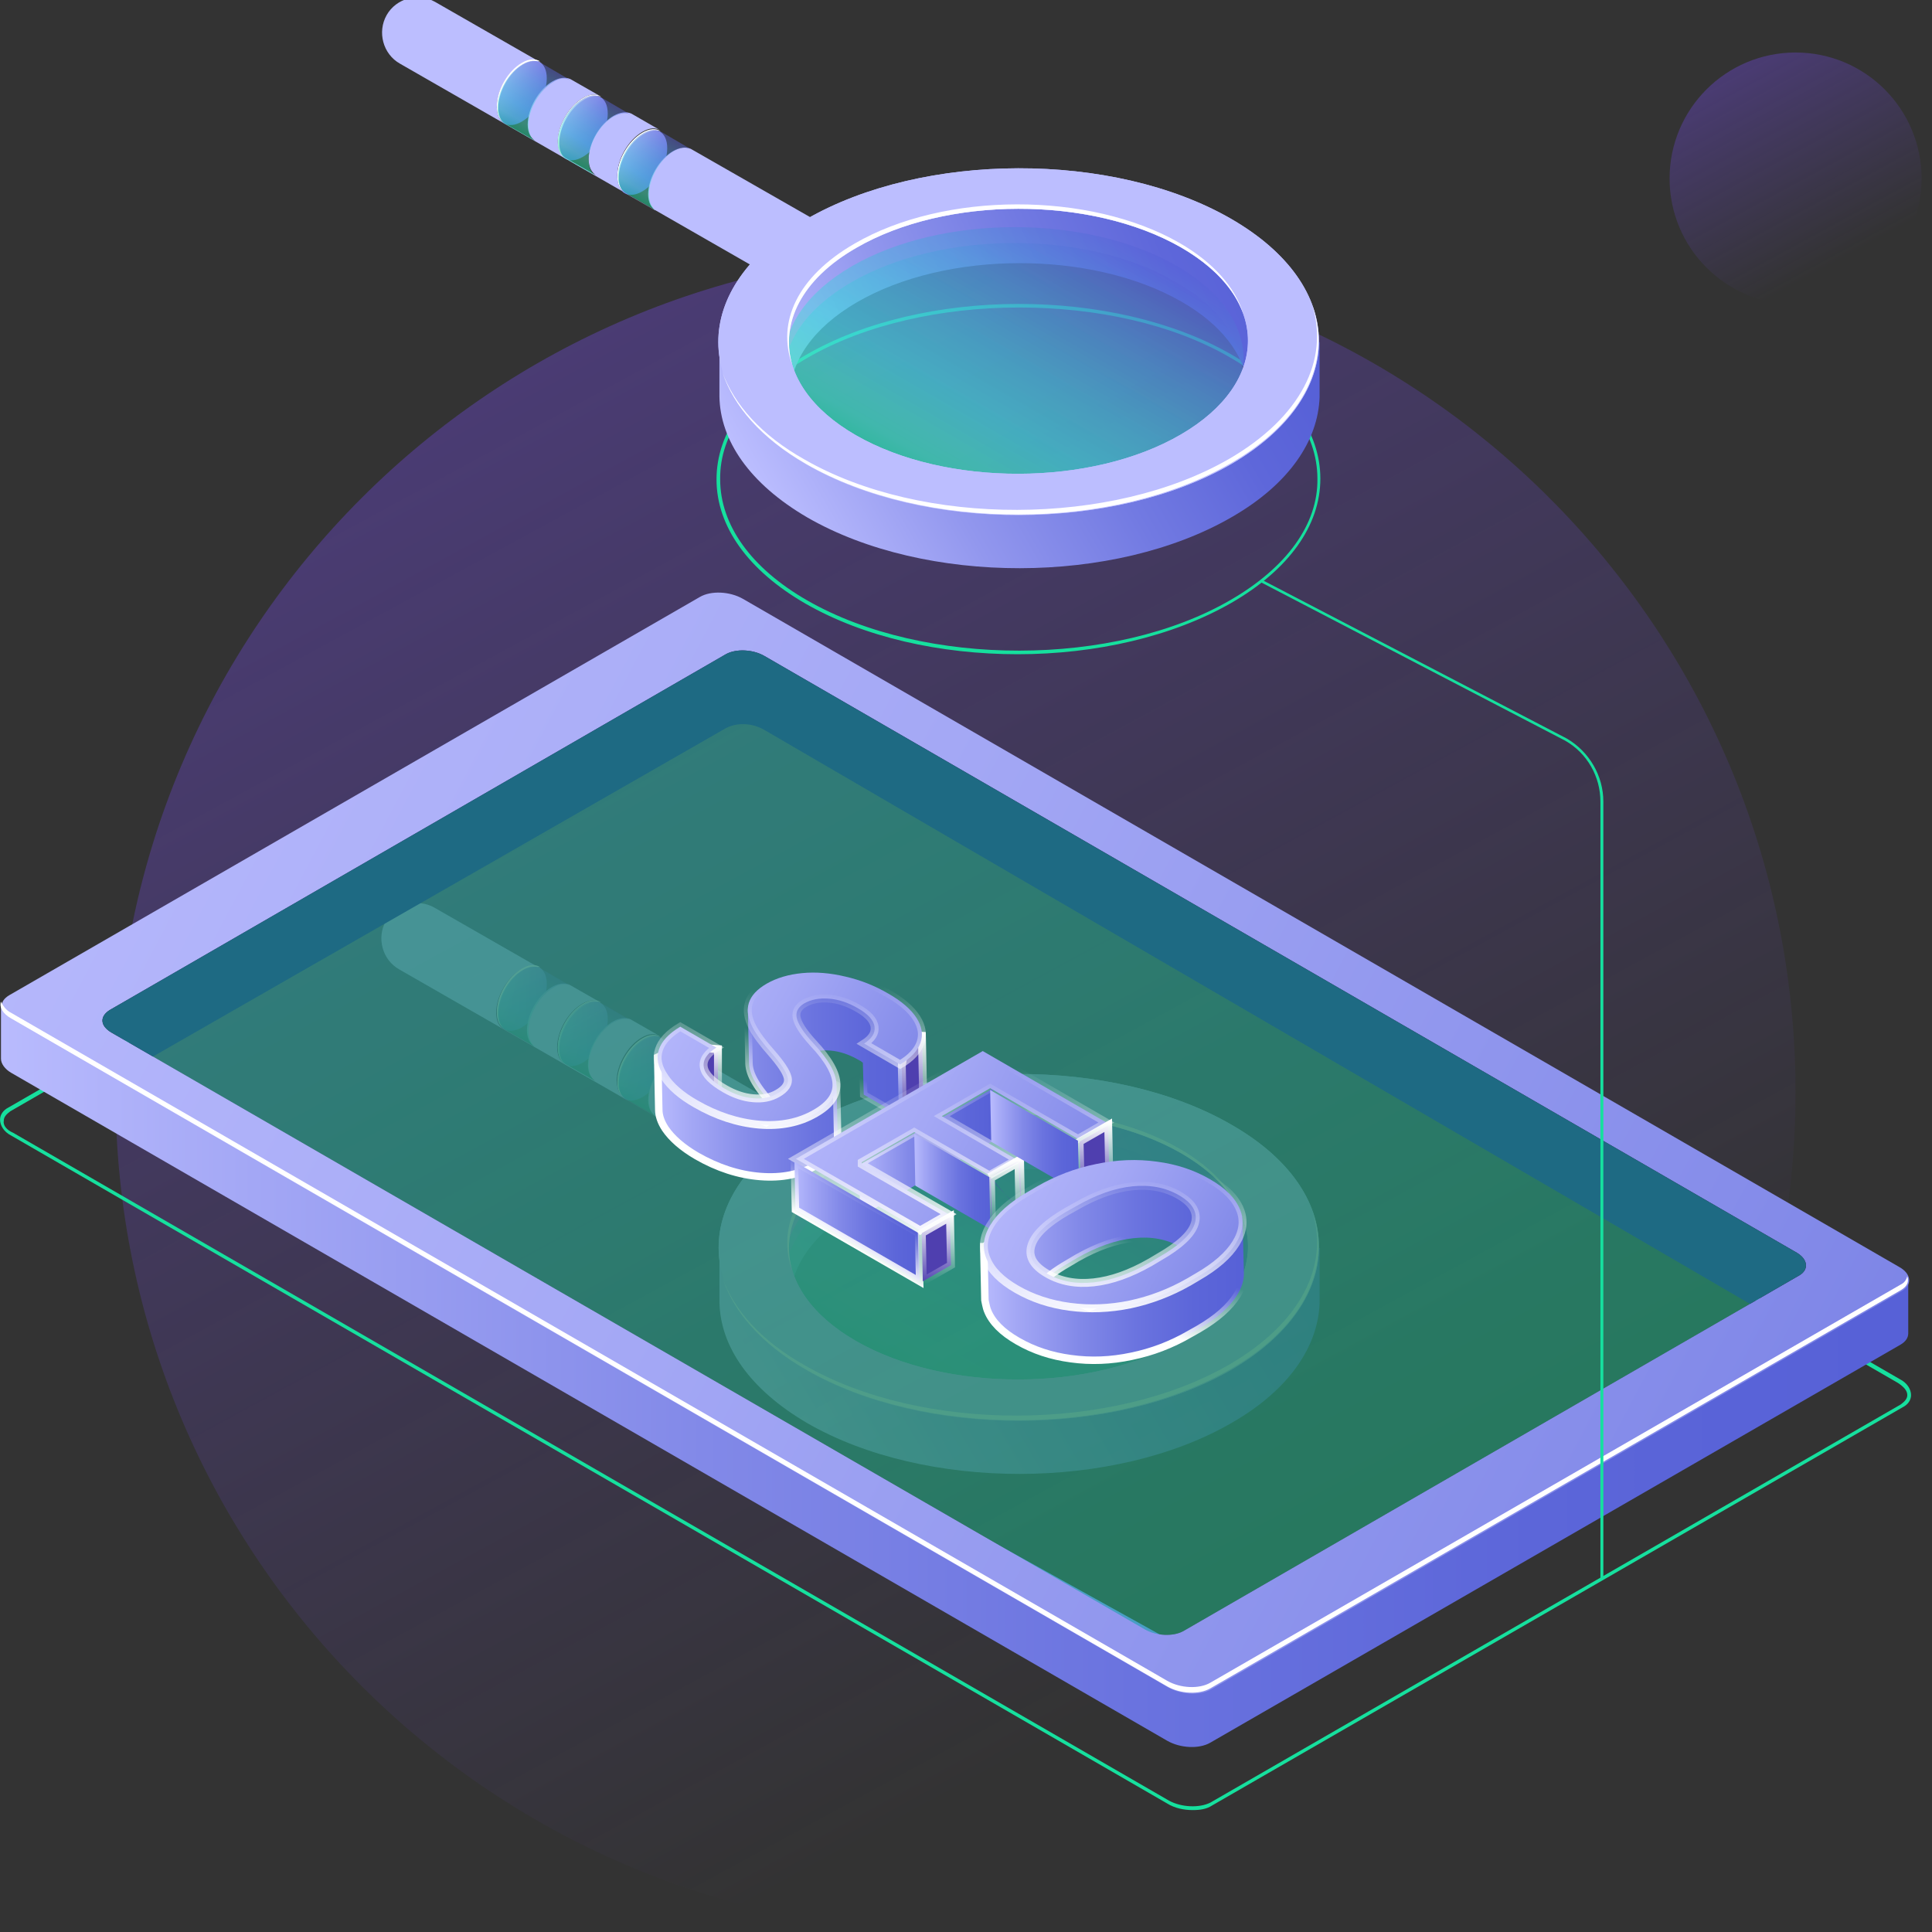 <svg xmlns="http://www.w3.org/2000/svg" width="75" height="75" viewBox="0 0 75 75" fill="none">
<rect x="0" y="0" width="75" height="75" fill="#333333" stroke="none"/>
<g clip-path="url(#clip0_1_218)">
<path opacity="0.4" d="M37.093 75C55.103 75 69.702 60.401 69.702 42.391C69.702 24.382 55.103 9.783 37.093 9.783C19.084 9.783 4.485 24.382 4.485 42.391C4.485 60.401 19.084 75 37.093 75Z" fill="url(#paint0_linear_1_218)"/>
<path opacity="0.4" d="M69.705 11.82C72.406 11.82 74.596 9.631 74.596 6.929C74.596 4.228 72.406 2.038 69.705 2.038C67.003 2.038 64.813 4.228 64.813 6.929C64.813 9.631 67.003 11.82 69.705 11.82Z" fill="url(#paint1_linear_1_218)"/>
<g clip-path="url(#clip1_1_218)">
<g opacity="0.3">
<path d="M24.936 40.339C25.478 40.025 25.905 40.282 25.905 40.909C25.905 41.536 25.478 42.278 24.936 42.591C24.394 42.905 23.966 42.648 23.966 42.021C23.966 41.394 24.422 40.652 24.936 40.339Z" fill="url(#paint2_linear_1_218)"/>
<path d="M24.993 40.367C24.451 40.681 24.023 41.422 24.023 42.05C24.023 42.334 24.109 42.563 24.28 42.648C24.08 42.563 23.966 42.334 23.966 41.993C23.966 41.365 24.394 40.624 24.936 40.31C25.221 40.139 25.478 40.139 25.649 40.253C25.478 40.196 25.25 40.224 24.993 40.367Z" fill="white"/>
<path d="M22.624 38.998C23.166 38.684 23.593 38.941 23.593 39.569C23.593 40.196 23.166 40.937 22.624 41.251C22.082 41.565 21.654 41.308 21.654 40.681C21.654 40.053 22.082 39.312 22.624 38.998Z" fill="url(#paint3_linear_1_218)"/>
<path d="M20.258 37.63C20.8 37.316 21.227 37.572 21.227 38.2C21.227 38.827 20.8 39.569 20.258 39.882C19.716 40.196 19.288 39.939 19.288 39.312C19.288 38.713 19.716 37.943 20.258 37.63Z" fill="url(#paint4_linear_1_218)"/>
<path d="M24.25 42.648L25.448 43.333C25.277 43.219 25.163 43.019 25.163 42.706C25.163 42.078 25.591 41.337 26.132 41.023C26.389 40.88 26.617 40.852 26.817 40.937L31.921 43.874L30.553 46.27L15.495 37.63C14.839 37.259 14.611 36.403 14.982 35.747C15.353 35.091 16.208 34.863 16.864 35.234L20.942 37.572C20.771 37.458 20.515 37.458 20.229 37.63C19.688 37.943 19.26 38.684 19.26 39.312C19.26 39.626 19.374 39.854 19.545 39.939L20.743 40.624C20.572 40.51 20.457 40.31 20.457 39.996C20.457 39.369 20.885 38.627 21.427 38.314C21.684 38.171 21.912 38.143 22.111 38.228L23.309 38.913C23.138 38.798 22.881 38.798 22.596 38.97C22.054 39.283 21.627 40.025 21.627 40.652C21.627 40.966 21.741 41.194 21.912 41.28L23.11 41.964C22.938 41.85 22.824 41.65 22.824 41.337C22.824 40.709 23.252 39.968 23.794 39.654C24.051 39.511 24.279 39.483 24.478 39.569L25.619 40.224C25.448 40.11 25.191 40.11 24.906 40.281C24.364 40.595 23.937 41.337 23.937 41.964C23.965 42.335 24.079 42.534 24.25 42.648Z" fill="#BCBEFF"/>
<path d="M22.681 39.027C22.139 39.34 21.711 40.082 21.711 40.709C21.711 40.994 21.797 41.222 21.968 41.308C21.768 41.222 21.654 40.994 21.654 40.652C21.654 40.025 22.082 39.283 22.624 38.97C22.909 38.798 23.166 38.798 23.337 38.913C23.166 38.855 22.938 38.884 22.681 39.027Z" fill="white"/>
<path d="M20.315 37.658C19.773 37.971 19.345 38.713 19.345 39.34C19.345 39.626 19.431 39.854 19.602 39.939C19.402 39.854 19.288 39.626 19.288 39.283C19.288 38.656 19.716 37.914 20.258 37.601C20.543 37.43 20.8 37.43 20.971 37.544C20.8 37.515 20.572 37.515 20.315 37.658Z" fill="white"/>
<path opacity="0.48" d="M26.161 41.023C25.619 41.337 25.191 42.078 25.191 42.706C25.191 43.019 25.305 43.248 25.476 43.333L24.278 42.648C24.107 42.534 23.993 42.335 23.993 42.021C23.993 41.394 24.421 40.652 24.963 40.339C25.248 40.168 25.476 40.168 25.676 40.281L26.845 40.966C26.645 40.852 26.417 40.881 26.161 41.023Z" fill="url(#paint5_linear_1_218)"/>
<path opacity="0.48" d="M23.822 39.683C23.28 39.996 22.852 40.738 22.852 41.365C22.852 41.679 22.966 41.907 23.137 41.993L21.939 41.308C21.768 41.194 21.654 40.994 21.654 40.681C21.654 40.053 22.082 39.312 22.624 38.998C22.909 38.827 23.137 38.827 23.337 38.941L24.506 39.626C24.335 39.511 24.107 39.54 23.822 39.683Z" fill="url(#paint6_linear_1_218)"/>
<path opacity="0.48" d="M21.484 38.342C20.942 38.656 20.515 39.397 20.515 40.025C20.515 40.339 20.629 40.567 20.8 40.652L19.602 39.968C19.431 39.854 19.317 39.654 19.317 39.34C19.317 38.713 19.745 37.971 20.287 37.658C20.572 37.487 20.8 37.487 21 37.601L22.169 38.285C21.969 38.171 21.741 38.171 21.484 38.342Z" fill="url(#paint7_linear_1_218)"/>
<path d="M30.638 50.462C30.638 50.547 30.638 50.605 30.638 50.69L33.604 53.171L38.424 54.968L41.817 54.198L45.068 53.257L48.376 50.719L48.462 50.662C48.462 50.462 48.462 50.263 48.433 50.063C49.004 49.293 49.602 48.523 50.173 47.724C50.429 48.067 50.658 48.409 50.829 48.751L51.228 48.437V50.433C51.228 50.462 51.228 50.49 51.228 50.49V50.576C51.171 52.259 50.059 53.941 47.834 55.224C43.272 57.877 35.914 57.877 31.351 55.253C29.099 53.941 27.958 52.259 27.929 50.547C27.929 50.519 27.929 50.519 27.929 50.49V48.38L28.357 48.723C28.443 48.523 28.585 48.323 28.699 48.095C29.155 49.008 29.669 50.091 30.638 50.462Z" fill="url(#paint8_linear_1_218)"/>
<path d="M47.578 45.614C47.635 45.643 47.692 45.671 47.778 45.728C48.805 46.327 49.603 47.011 50.173 47.724C49.603 48.494 49.004 49.264 48.434 50.063C48.263 48.894 47.407 47.753 45.867 46.869C42.388 44.873 36.741 44.873 33.263 46.897C31.551 47.895 30.696 49.179 30.667 50.491C29.726 50.12 29.213 49.036 28.671 48.152C29.099 47.525 29.698 46.897 30.468 46.356L30.069 46.441C30.069 46.441 32.806 44.074 32.92 44.046C33.034 44.017 38.51 42.563 38.51 42.563L44.698 43.105L47.578 45.614Z" fill="url(#paint9_linear_1_218)"/>
<path opacity="0.5" d="M45.667 45.471C49.146 47.468 49.146 50.719 45.667 52.744C42.188 54.768 36.541 54.768 33.062 52.772C29.583 50.776 29.583 47.525 33.062 45.5C36.541 43.475 42.188 43.447 45.667 45.471Z" fill="url(#paint10_linear_1_218)"/>
<path opacity="0.48" d="M45.638 46.099C49.117 48.095 49.117 51.346 45.638 53.371C42.159 55.395 36.513 55.395 33.034 53.4C29.555 51.403 29.555 48.152 33.034 46.127C36.513 44.103 42.159 44.074 45.638 46.099Z" fill="url(#paint11_linear_1_218)"/>
<path d="M47.778 43.646C43.215 41.023 35.829 41.051 31.295 43.675C26.76 46.299 26.76 50.576 31.323 53.2C35.886 55.823 43.272 55.795 47.806 53.171C52.34 50.519 52.34 46.242 47.778 43.646ZM45.839 44.759C49.317 46.755 49.317 50.006 45.839 52.03C42.359 54.055 36.713 54.055 33.234 52.059C29.755 50.063 29.755 46.812 33.234 44.787C36.713 42.763 42.331 42.763 45.839 44.759Z" fill="#BCBEFF"/>
<path d="M47.778 43.646C43.215 41.023 35.829 41.051 31.295 43.675C26.76 46.299 26.76 50.576 31.323 53.2C35.886 55.823 43.272 55.795 47.806 53.171C52.34 50.519 52.34 46.242 47.778 43.646ZM45.839 44.759C49.317 46.755 49.317 50.006 45.839 52.03C42.359 54.055 36.713 54.055 33.234 52.059C29.755 50.063 29.755 46.812 33.234 44.787C36.713 42.763 42.331 42.763 45.839 44.759Z" fill="#BCBEFF"/>
<path d="M31.238 53C35.801 55.624 43.187 55.595 47.721 52.972C50.515 51.346 51.599 49.122 50.943 47.011C51.713 49.15 50.658 51.489 47.778 53.143C43.215 55.795 35.858 55.795 31.295 53.171C29.555 52.173 28.472 50.919 28.044 49.607C28.5 50.861 29.555 52.059 31.238 53Z" fill="white"/>
<path d="M33.176 44.616C36.655 42.591 42.301 42.591 45.781 44.587C47.121 45.357 47.948 46.327 48.261 47.325C47.919 46.384 47.121 45.5 45.838 44.759C42.358 42.762 36.712 42.762 33.233 44.787C31.094 46.013 30.296 47.724 30.752 49.321C30.153 47.667 30.951 45.899 33.176 44.616Z" fill="white"/>
</g>
<path d="M46.295 70.267C45.967 70.267 45.604 70.195 45.313 70.013L0.438 44.085C0.147 43.939 0.002 43.684 0.002 43.466C0.002 43.285 0.111 43.103 0.329 42.993L27.13 27.538C27.567 27.284 28.367 27.32 28.876 27.611L73.75 53.539C74.041 53.685 74.187 53.939 74.187 54.158C74.187 54.34 74.078 54.521 73.86 54.63L47.058 70.086C46.84 70.231 46.586 70.267 46.295 70.267ZM0.511 43.975L45.386 69.904C45.858 70.159 46.549 70.195 46.986 69.977L73.787 54.521C73.932 54.412 74.041 54.303 74.041 54.158C74.041 53.976 73.896 53.831 73.678 53.685L28.803 27.756C28.33 27.502 27.639 27.466 27.203 27.684L0.402 43.139C0.256 43.248 0.147 43.357 0.147 43.502C0.111 43.684 0.256 43.866 0.511 43.975Z" fill="#16E09E"/>
<path d="M74.078 49.685L71.605 49.321L46.196 64.105C45.687 63.814 6.826 42.216 6.39 42.471L1.602 39.248L0.038 39.03V41.102C0.038 41.285 0.184 41.503 0.438 41.648L45.313 67.577C45.822 67.867 46.549 67.904 46.986 67.649L73.787 52.194C73.969 52.085 74.078 51.94 74.078 51.758V49.685Z" fill="url(#paint12_linear_1_218)"/>
<path fill-rule="evenodd" clip-rule="evenodd" d="M45.35 65.504L0.475 39.575C-0.034 39.285 -0.07 38.884 0.366 38.63L27.167 23.175C27.603 22.92 28.331 22.956 28.84 23.247L73.714 49.176C74.187 49.43 74.26 49.867 73.824 50.121L47.023 65.576C46.586 65.831 45.859 65.795 45.35 65.504ZM44.44 63.249L4.329 40.084C3.893 39.83 3.857 39.466 4.257 39.212L28.185 25.393C28.585 25.175 29.24 25.211 29.676 25.466L69.75 48.63C70.187 48.885 70.223 49.285 69.86 49.503L45.931 63.322C45.531 63.54 44.877 63.504 44.44 63.249Z" fill="url(#paint13_linear_1_218)"/>
<path d="M4.329 40.084L5.938 41.014L28.184 28.264C28.6 28.049 29.177 28.049 29.675 28.337L67.932 50.616L69.859 49.503C70.222 49.285 70.186 48.885 69.75 48.63L29.675 25.466C29.239 25.211 28.584 25.175 28.184 25.393L4.256 39.212C3.856 39.466 3.892 39.83 4.329 40.084Z" fill="#251C72"/>
<path opacity="0.4" d="M4.329 40.085L44.44 63.249C44.876 63.504 45.531 63.54 45.931 63.322L69.859 49.503C70.222 49.285 70.186 48.885 69.75 48.63L29.675 25.466C29.239 25.211 28.584 25.175 28.184 25.393L4.256 39.212C3.856 39.466 3.892 39.83 4.329 40.085Z" fill="#16E09E"/>
<path d="M73.786 49.866L46.985 65.322C46.549 65.576 45.821 65.54 45.312 65.249L0.438 39.321C0.219 39.212 0.11 39.03 0.038 38.884C-0.035 39.102 0.11 39.357 0.438 39.539L45.312 65.467C45.821 65.758 46.549 65.794 46.985 65.54L73.786 50.085C74.041 49.939 74.114 49.758 74.041 49.539C74.004 49.685 73.932 49.794 73.786 49.866Z" fill="white"/>
<path d="M39.507 25.397C36.512 25.397 33.547 24.741 31.265 23.43C29.041 22.146 27.815 20.435 27.815 18.61C27.815 16.785 29.041 15.074 31.265 13.791C35.828 11.139 43.242 11.139 47.805 13.762C50.029 15.045 51.256 16.756 51.256 18.582C51.256 20.407 50.029 22.118 47.805 23.401C45.524 24.713 42.529 25.397 39.507 25.397ZM39.564 11.937C36.569 11.937 33.575 12.593 31.322 13.905C29.155 15.159 27.929 16.842 27.957 18.61C27.957 20.378 29.155 22.061 31.351 23.316C35.885 25.91 43.271 25.91 47.777 23.287C49.944 22.032 51.17 20.35 51.142 18.582C51.142 16.814 49.944 15.131 47.748 13.876C45.495 12.564 42.529 11.937 39.564 11.937Z" fill="#16E09E"/>
<path d="M27.036 40.665L27.871 40.728V42.886L26.594 42.006L26.458 40.998L26.947 40.665H27.036Z" fill="#4F3FAF" stroke="url(#paint14_linear_1_218)" stroke-width="0.307"/>
<path d="M31.498 42.236L31.704 41.772L32.476 42.131L32.518 44.204C32.485 44.585 32.231 44.928 31.704 45.228C31.08 45.591 30.351 45.739 29.515 45.672C28.678 45.605 27.854 45.338 27.043 44.871C26.486 44.544 26.082 44.192 25.827 43.816C25.656 43.556 25.573 43.309 25.573 43.073V43.072L25.531 41.04L26.195 40.724L26.396 40.764L26.709 41.846L26.715 41.865L26.731 41.877L27.651 42.558L27.654 42.56L27.657 42.562L27.852 42.677L27.83 42.688L27.907 42.746L28.273 43.018L28.28 43.023L28.287 43.026L29.71 43.571L29.739 43.582L29.765 43.565L30.216 43.258L30.269 43.222L30.229 43.172C30.16 43.086 30.083 42.995 29.997 42.898L29.997 42.897C29.641 42.495 29.394 42.162 29.256 41.895C29.128 41.652 29.07 41.426 29.075 41.217V41.215L29.033 39.177L29.895 38.845L30.023 38.928L30.34 39.896L30.358 39.951L30.412 39.935C30.453 39.923 30.491 39.912 30.526 39.9L30.578 39.883L30.564 39.83C30.544 39.747 30.512 39.643 30.475 39.519C30.465 39.487 30.455 39.453 30.444 39.418L30.444 39.417C30.376 39.195 30.352 39.057 30.352 38.973C30.352 38.931 30.358 38.908 30.363 38.895C30.368 38.885 30.372 38.884 30.373 38.883C30.376 38.882 30.383 38.881 30.398 38.884C30.411 38.887 30.427 38.892 30.444 38.9C30.453 38.904 30.461 38.907 30.469 38.911L30.471 38.912C30.478 38.915 30.485 38.919 30.492 38.922C30.499 38.925 30.509 38.929 30.518 38.931C30.523 38.932 30.532 38.934 30.541 38.933C30.551 38.932 30.568 38.929 30.582 38.915C30.581 38.916 30.581 38.916 30.581 38.916C30.581 38.916 30.583 38.914 30.589 38.91C30.597 38.906 30.607 38.899 30.621 38.891C30.647 38.874 30.683 38.852 30.727 38.827C30.812 38.776 30.924 38.711 31.035 38.647C31.145 38.583 31.255 38.52 31.337 38.474L31.436 38.417L31.457 38.405L33.164 38.588L34.734 40.142L34.75 40.157L34.772 40.158L35.791 40.215L35.832 42.168L35.832 42.175C35.831 42.182 35.83 42.192 35.829 42.203C35.827 42.227 35.824 42.259 35.819 42.295C35.809 42.369 35.795 42.45 35.776 42.498L35.776 42.499C35.666 42.809 35.407 43.09 34.988 43.337L33.53 42.493L33.497 41.282L33.496 41.255L33.476 41.238C33.438 41.207 33.395 41.179 33.347 41.155C32.972 40.936 32.597 40.811 32.224 40.782C31.851 40.753 31.529 40.816 31.261 40.977C31.134 41.049 31.044 41.138 30.998 41.246C30.951 41.354 30.953 41.474 30.996 41.601C31.056 41.787 31.192 42.004 31.399 42.25L31.46 42.323L31.498 42.236Z" fill="url(#paint15_linear_1_218)" stroke="url(#paint16_linear_1_218)" stroke-width="0.29"/>
<path d="M35.153 40.39L35.153 40.385L35.166 40.174L35.788 40.21L35.829 42.151L35.828 42.158C35.828 42.165 35.827 42.175 35.826 42.186C35.824 42.21 35.82 42.243 35.816 42.279C35.806 42.353 35.792 42.437 35.773 42.49C35.668 42.78 35.43 43.045 35.049 43.284L35.008 41.381L35.153 40.39Z" fill="#4F3FAF" stroke="url(#paint17_linear_1_218)" stroke-width="0.307"/>
<path d="M29.957 40.885L29.956 40.885C29.6 40.483 29.354 40.149 29.215 39.883C29.027 39.521 28.984 39.204 29.072 38.928C29.161 38.651 29.386 38.403 29.762 38.186C30.15 37.964 30.61 37.827 31.142 37.776C31.669 37.725 32.227 37.77 32.818 37.911H32.818C33.408 38.046 33.962 38.265 34.479 38.569L34.48 38.569C35.003 38.867 35.368 39.185 35.582 39.519C35.796 39.858 35.841 40.179 35.73 40.487C35.62 40.796 35.362 41.075 34.945 41.322L33.544 40.511C33.83 40.327 33.981 40.114 33.951 39.871C33.924 39.606 33.695 39.365 33.306 39.142C32.931 38.923 32.555 38.797 32.181 38.768C31.808 38.738 31.485 38.8 31.216 38.955L31.215 38.955C31.089 39.031 30.998 39.122 30.951 39.232C30.904 39.343 30.906 39.464 30.95 39.592C31.033 39.837 31.242 40.137 31.568 40.491L31.568 40.492C32.174 41.137 32.466 41.67 32.471 42.094V42.095C32.482 42.517 32.223 42.891 31.659 43.215C31.036 43.577 30.307 43.725 29.472 43.658C28.636 43.585 27.812 43.316 27.001 42.848C26.439 42.528 26.036 42.176 25.787 41.795L25.787 41.794C25.533 41.419 25.47 41.07 25.581 40.741L25.581 40.741C25.686 40.422 25.956 40.126 26.408 39.856L27.809 40.667C27.457 40.892 27.275 41.142 27.32 41.419C27.343 41.565 27.428 41.708 27.565 41.847C27.702 41.986 27.895 42.126 28.14 42.267C28.51 42.48 28.874 42.603 29.231 42.633C29.594 42.668 29.914 42.606 30.188 42.446C30.337 42.36 30.449 42.267 30.516 42.163C30.584 42.057 30.605 41.942 30.575 41.822C30.547 41.71 30.479 41.576 30.377 41.422C30.274 41.267 30.134 41.088 29.957 40.885Z" fill="url(#paint18_linear_1_218)" stroke="url(#paint19_linear_1_218)" stroke-width="0.307"/>
<path d="M38.532 42.263L38.575 44.274L33.395 47.234L33.352 45.223L38.532 42.263Z" fill="url(#paint20_linear_1_218)"/>
<path d="M33.483 45.215L36.822 47.133L35.721 47.764L30.897 44.986L38.15 40.802L42.949 43.576L41.847 44.211L38.47 42.261L38.439 42.243L38.408 42.261L36.653 43.275L36.559 43.328L36.653 43.383L39.472 45.016L38.405 45.625L35.522 43.965L35.491 43.947L35.46 43.965L33.483 45.098L33.452 45.116V45.152V45.153V45.153V45.154V45.154V45.155V45.156V45.157V45.158V45.159V45.159V45.16V45.161V45.197L33.483 45.215Z" fill="url(#paint21_linear_1_218)" stroke="url(#paint22_linear_1_218)" stroke-width="0.307"/>
<path d="M30.84 45.094L35.662 47.87L35.701 49.748L30.88 46.966L30.84 45.094Z" fill="url(#paint23_linear_1_218)" stroke="url(#paint24_linear_1_218)" stroke-width="0.29"/>
<path d="M35.784 47.871L36.879 47.243L36.918 49.112L35.823 49.74L35.784 47.871Z" fill="#4F3FAF" stroke="url(#paint25_linear_1_218)" stroke-width="0.307"/>
<path d="M39.64 47.026L38.509 47.685L38.404 45.706V45.697M39.64 47.026L39.599 45.087L39.537 45.122M39.64 47.026L39.609 46.972L39.577 46.991M39.64 47.026L39.577 47.028L39.577 46.991M39.537 45.122L39.536 45.051L38.404 45.697M39.537 45.122L38.468 45.733ZM39.537 45.122L39.577 46.991ZM38.404 45.697L38.409 45.706L38.435 45.752L38.468 45.733M38.404 45.697H38.467V45.698V45.698V45.699V45.7V45.701V45.702V45.702V45.703V45.703V45.704V45.705L38.468 45.733M38.468 45.733L38.508 47.614L39.577 46.991" fill="#4F3FAF"/>
<path d="M39.64 47.026L38.509 47.685L38.404 45.706V45.697M39.64 47.026L39.599 45.087L39.537 45.122M39.64 47.026L39.609 46.972L39.577 46.991M39.64 47.026L39.577 47.028L39.577 46.991M38.404 45.697L39.536 45.051L39.537 45.122M38.404 45.697L38.409 45.706L38.435 45.752L38.468 45.733M38.404 45.697H38.467V45.698V45.698V45.699V45.7V45.701V45.702V45.702V45.703V45.703V45.704V45.705L38.468 45.733M39.537 45.122L38.468 45.733M39.537 45.122L39.577 46.991M39.577 46.991L38.508 47.614L38.468 45.733" stroke="url(#paint26_linear_1_218)" stroke-width="0.307"/>
<path d="M43.06 45.551L41.957 46.187L41.909 44.319L43.021 43.682L43.06 45.551Z" fill="#4F3FAF" stroke="url(#paint27_linear_1_218)" stroke-width="0.307"/>
<path d="M41.846 44.292L41.897 46.294C41.891 46.3 41.888 46.3 41.888 46.294L38.48 44.325L38.438 42.315L41.846 44.283C41.846 44.283 41.846 44.286 41.846 44.292Z" fill="url(#paint28_linear_1_218)"/>
<path d="M35.533 46.029L35.491 44.019L38.405 45.697C38.405 45.697 38.405 45.7 38.405 45.706L38.447 47.708C38.447 47.714 38.447 47.716 38.447 47.716L35.533 46.029Z" fill="url(#paint29_linear_1_218)"/>
<path d="M48.025 50.275C47.742 50.735 47.246 51.175 46.529 51.593L46.197 51.78L46.196 51.781C45.48 52.197 44.723 52.488 43.922 52.651H43.922C43.127 52.82 42.345 52.851 41.574 52.744C40.808 52.643 40.12 52.415 39.508 52.061C38.9 51.713 38.515 51.321 38.34 50.889L38.34 50.888C38.312 50.825 38.288 50.73 38.269 50.643C38.259 50.6 38.251 50.56 38.245 50.529C38.244 50.523 38.243 50.517 38.242 50.511C38.239 50.494 38.236 50.48 38.234 50.47V50.47V50.469V50.468V50.467L38.191 48.406C38.191 48.4 38.192 48.398 38.192 48.397C38.193 48.397 38.194 48.395 38.195 48.393L38.718 48.091H38.723L38.735 48.086L39.689 47.677L39.692 47.675C39.72 47.662 39.755 47.63 39.759 47.578L39.815 47.302C39.816 47.301 39.817 47.3 39.817 47.3C39.818 47.298 39.818 47.298 39.818 47.298L39.824 47.292L39.828 47.285C39.843 47.259 39.901 47.174 39.963 47.09C39.993 47.048 40.024 47.008 40.05 46.976C40.063 46.96 40.074 46.947 40.084 46.937C40.088 46.932 40.092 46.928 40.095 46.925C40.097 46.923 40.098 46.923 40.099 46.922C40.163 46.882 41.026 46.324 41.136 46.251H41.137L41.143 46.249L44.085 45.646H44.086L46.188 45.773H46.192C46.193 45.773 46.193 45.773 46.193 45.773L47.034 46.725L47.035 46.727C47.035 46.727 47.036 46.729 47.036 46.73C47.036 46.732 47.036 46.734 47.036 46.737L46.799 47.616L46.779 47.69H46.841L46.89 47.739L46.927 47.666L46.988 47.543L48.237 47.452C48.237 47.452 48.237 47.452 48.237 47.452V47.454L48.288 49.438C48.288 49.714 48.202 49.993 48.025 50.275ZM40.362 49.885L40.309 49.946L40.384 49.978C40.793 50.148 41.262 50.342 41.628 50.493C41.812 50.569 41.969 50.634 42.081 50.68L42.212 50.734L42.247 50.748L42.256 50.752L42.258 50.753H42.259L42.282 50.763L42.305 50.753L44.708 49.713L44.712 49.712L44.715 49.709L46.189 48.789L46.252 48.75L46.2 48.697C46.102 48.599 45.979 48.503 45.822 48.407L45.821 48.406C45.297 48.104 44.691 47.991 44.005 48.066C43.324 48.136 42.595 48.392 41.818 48.832L41.816 48.833L41.459 49.045C40.962 49.331 40.595 49.61 40.362 49.885Z" fill="url(#paint30_linear_1_218)"/>
<path d="M42.259 50.753H42.258L42.256 50.752L42.247 50.748L42.212 50.734L42.081 50.68C41.969 50.634 41.812 50.569 41.628 50.493C41.262 50.342 40.793 50.148 40.384 49.978L40.309 49.946L40.362 49.885C40.595 49.61 40.962 49.331 41.459 49.045L41.816 48.833L41.818 48.832C42.595 48.392 43.324 48.136 44.005 48.066C44.691 47.991 45.297 48.104 45.821 48.406L45.822 48.407C45.979 48.503 46.102 48.599 46.2 48.697L46.252 48.75L46.189 48.789L44.715 49.709L44.712 49.712L44.708 49.713L42.305 50.753L42.282 50.763L42.259 50.753ZM42.259 50.753L42.282 50.698M48.025 50.275C47.742 50.735 47.246 51.175 46.529 51.593L46.197 51.78L46.196 51.781C45.48 52.197 44.723 52.488 43.922 52.651H43.922C43.127 52.82 42.345 52.851 41.574 52.744C40.808 52.643 40.12 52.415 39.508 52.061C38.9 51.713 38.515 51.321 38.34 50.889L38.34 50.888C38.312 50.825 38.288 50.73 38.269 50.643C38.259 50.6 38.251 50.56 38.245 50.529C38.244 50.523 38.243 50.517 38.242 50.511C38.239 50.494 38.236 50.48 38.234 50.47V50.47V50.469V50.468V50.467L38.191 48.406C38.191 48.4 38.192 48.398 38.192 48.397C38.193 48.397 38.194 48.395 38.195 48.393L38.718 48.091H38.723L38.735 48.086L39.689 47.677L39.692 47.675C39.72 47.662 39.755 47.63 39.759 47.578L39.815 47.302C39.816 47.301 39.817 47.3 39.817 47.3C39.818 47.298 39.818 47.298 39.818 47.298L39.824 47.292L39.828 47.285C39.843 47.259 39.901 47.174 39.963 47.09C39.993 47.048 40.024 47.008 40.05 46.976C40.063 46.96 40.074 46.947 40.084 46.937C40.088 46.932 40.092 46.928 40.095 46.925C40.097 46.923 40.098 46.923 40.099 46.922C40.163 46.882 41.026 46.324 41.136 46.251H41.137L41.143 46.249L44.085 45.646H44.086L46.188 45.773H46.192C46.193 45.773 46.193 45.773 46.193 45.773L47.034 46.725L47.035 46.727C47.035 46.727 47.036 46.729 47.036 46.73C47.036 46.732 47.036 46.734 47.036 46.737L46.799 47.616L46.779 47.69H46.841L46.89 47.739L46.927 47.666L46.988 47.543L48.237 47.452C48.237 47.452 48.237 47.452 48.237 47.452V47.454L48.288 49.438C48.288 49.714 48.202 49.993 48.025 50.275Z" stroke="url(#paint31_linear_1_218)" stroke-width="0.29"/>
<path d="M39.466 50.048C38.859 49.7 38.475 49.309 38.3 48.877L38.299 48.876C38.121 48.455 38.165 48.018 38.44 47.562V47.561C38.711 47.108 39.193 46.677 39.892 46.271L40.258 46.058V46.058C40.98 45.641 41.743 45.351 42.549 45.188C43.354 45.018 44.142 44.988 44.913 45.095C45.678 45.196 46.364 45.423 46.969 45.776L46.97 45.777C47.576 46.125 47.961 46.517 48.135 46.948L48.136 46.948C48.309 47.37 48.259 47.806 47.978 48.263C47.696 48.722 47.2 49.159 46.484 49.571H46.483L46.152 49.767C46.151 49.767 46.151 49.767 46.151 49.767C45.43 50.178 44.672 50.468 43.878 50.637C43.078 50.801 42.295 50.832 41.531 50.73C40.765 50.629 40.077 50.401 39.466 50.048ZM41.407 47.032L41.405 47.032C40.654 47.47 40.193 47.897 40.049 48.318C39.973 48.532 39.985 48.737 40.089 48.929C40.192 49.117 40.381 49.287 40.647 49.441C41.166 49.743 41.771 49.856 42.458 49.781C43.144 49.706 43.874 49.447 44.646 49.006L44.647 49.006L45.004 48.793C45.004 48.793 45.004 48.793 45.005 48.793C45.393 48.57 45.702 48.352 45.931 48.139C46.16 47.927 46.312 47.715 46.379 47.505C46.446 47.294 46.428 47.092 46.322 46.904C46.218 46.719 46.032 46.552 45.771 46.401C45.247 46.099 44.643 45.983 43.961 46.053C43.274 46.122 42.545 46.381 41.773 46.827L41.407 47.032Z" fill="url(#paint32_linear_1_218)" stroke="url(#paint33_linear_1_218)" stroke-width="0.307"/>
<path d="M62.128 61.345V31.119C62.128 30.149 61.615 29.237 60.759 28.752L48.945 22.602L49.002 22.517L60.816 28.666C61.7 29.18 62.242 30.121 62.242 31.119V61.282L62.128 61.345Z" fill="#16E09E"/>
<path d="M24.933 5.178C25.474 4.865 25.902 5.121 25.902 5.749C25.902 6.376 25.474 7.117 24.933 7.431C24.391 7.745 23.963 7.488 23.963 6.861C23.963 6.233 24.419 5.492 24.933 5.178Z" fill="url(#paint34_linear_1_218)"/>
<path d="M24.99 5.207C24.448 5.521 24.02 6.262 24.02 6.889C24.02 7.175 24.106 7.403 24.277 7.488C24.077 7.403 23.963 7.175 23.963 6.832C23.963 6.205 24.391 5.464 24.933 5.15C25.218 4.979 25.474 4.979 25.645 5.093C25.474 5.036 25.246 5.064 24.99 5.207Z" fill="white"/>
<path d="M22.624 3.838C23.166 3.524 23.593 3.781 23.593 4.408C23.593 5.036 23.166 5.777 22.624 6.091C22.082 6.404 21.654 6.148 21.654 5.52C21.654 4.893 22.082 4.152 22.624 3.838Z" fill="url(#paint35_linear_1_218)"/>
<path d="M20.256 2.469C20.798 2.155 21.226 2.412 21.226 3.039C21.226 3.667 20.798 4.408 20.256 4.722C19.714 5.036 19.287 4.779 19.287 4.152C19.287 3.553 19.714 2.783 20.256 2.469Z" fill="url(#paint36_linear_1_218)"/>
<path d="M24.249 7.488L25.447 8.173C25.276 8.059 25.161 7.859 25.161 7.545C25.161 6.918 25.589 6.176 26.131 5.863C26.388 5.72 26.616 5.692 26.815 5.777L31.948 8.714L30.58 11.11L15.523 2.469C14.867 2.098 14.639 1.243 15.009 0.587C15.38 -0.069 16.235 -0.297 16.891 0.074L20.969 2.412C20.798 2.298 20.542 2.298 20.256 2.469C19.715 2.783 19.287 3.524 19.287 4.152C19.287 4.465 19.401 4.694 19.572 4.779L20.77 5.463C20.599 5.349 20.485 5.15 20.485 4.836C20.485 4.209 20.912 3.467 21.454 3.154C21.711 3.011 21.939 2.982 22.139 3.068L23.336 3.752C23.165 3.638 22.909 3.638 22.623 3.809C22.081 4.123 21.654 4.865 21.654 5.492C21.654 5.806 21.768 6.034 21.939 6.119L23.137 6.804C22.966 6.69 22.852 6.49 22.852 6.176C22.852 5.549 23.279 4.808 23.821 4.494C24.078 4.351 24.306 4.323 24.506 4.408L25.646 5.064C25.475 4.95 25.218 4.95 24.933 5.121C24.391 5.435 23.964 6.176 23.964 6.804C23.964 7.175 24.078 7.403 24.249 7.488Z" fill="#BCBEFF"/>
<path d="M22.681 3.866C22.139 4.18 21.711 4.922 21.711 5.549C21.711 5.834 21.797 6.062 21.968 6.148C21.768 6.062 21.654 5.834 21.654 5.492C21.654 4.865 22.082 4.123 22.624 3.809C22.909 3.638 23.166 3.638 23.337 3.752C23.166 3.695 22.938 3.724 22.681 3.866Z" fill="white"/>
<path d="M20.313 2.498C19.771 2.811 19.344 3.553 19.344 4.18C19.344 4.465 19.429 4.694 19.6 4.779C19.401 4.694 19.287 4.465 19.287 4.123C19.287 3.496 19.714 2.754 20.256 2.441C20.541 2.27 20.798 2.27 20.969 2.384C20.798 2.355 20.57 2.355 20.313 2.498Z" fill="white"/>
<path opacity="0.48" d="M26.161 5.863C25.619 6.176 25.191 6.918 25.191 7.545C25.191 7.859 25.305 8.087 25.476 8.173L24.278 7.488C24.107 7.374 23.993 7.175 23.993 6.861C23.993 6.233 24.421 5.492 24.963 5.178C25.248 5.007 25.476 5.007 25.676 5.121L26.845 5.806C26.645 5.692 26.417 5.72 26.161 5.863Z" fill="url(#paint37_linear_1_218)"/>
<path opacity="0.48" d="M23.822 4.522C23.28 4.836 22.852 5.577 22.852 6.205C22.852 6.518 22.966 6.747 23.137 6.832L21.939 6.148C21.768 6.034 21.654 5.834 21.654 5.52C21.654 4.893 22.082 4.152 22.624 3.838C22.909 3.667 23.137 3.667 23.337 3.781L24.506 4.465C24.335 4.351 24.107 4.38 23.822 4.522Z" fill="url(#paint38_linear_1_218)"/>
<path opacity="0.48" d="M21.483 3.182C20.941 3.496 20.513 4.237 20.513 4.865C20.513 5.178 20.627 5.407 20.798 5.492L19.601 4.808C19.429 4.694 19.315 4.494 19.315 4.18C19.315 3.553 19.743 2.811 20.285 2.498C20.57 2.327 20.798 2.327 20.998 2.441L22.167 3.125C21.967 3.011 21.739 3.011 21.483 3.182Z" fill="url(#paint39_linear_1_218)"/>
<path d="M30.637 15.302C30.637 15.388 30.637 15.445 30.637 15.53L33.603 18.011L38.422 19.808L41.815 19.038L45.066 18.097L48.375 15.559L48.46 15.502C48.46 15.302 48.46 15.102 48.432 14.903C49.002 14.133 49.601 13.363 50.171 12.564C50.428 12.907 50.656 13.249 50.827 13.591L51.226 13.277V15.274C51.226 15.302 51.226 15.331 51.226 15.331V15.416C51.169 17.099 50.057 18.781 47.833 20.064C43.27 22.717 35.912 22.717 31.35 20.093C29.097 18.781 27.956 17.099 27.928 15.388C27.928 15.359 27.928 15.359 27.928 15.331V13.22L28.355 13.562C28.441 13.363 28.584 13.163 28.698 12.935C29.154 13.848 29.667 14.931 30.637 15.302Z" fill="url(#paint40_linear_1_218)"/>
<path d="M47.577 10.454C47.634 10.482 47.691 10.511 47.776 10.568C48.803 11.167 49.602 11.851 50.172 12.564C49.602 13.334 49.002 14.104 48.432 14.903C48.261 13.733 47.405 12.593 45.865 11.709C42.386 9.713 36.74 9.713 33.261 11.737C31.55 12.735 30.694 14.019 30.666 15.331C29.725 14.96 29.211 13.876 28.67 12.992C29.097 12.365 29.696 11.737 30.466 11.195L30.067 11.281C30.067 11.281 32.805 8.914 32.919 8.886C33.033 8.857 38.508 7.403 38.508 7.403L44.696 7.944L47.577 10.454Z" fill="url(#paint41_linear_1_218)"/>
<path opacity="0.5" d="M45.665 10.311C49.145 12.308 49.145 15.559 45.665 17.583C42.186 19.608 36.54 19.608 33.061 17.612C29.581 15.616 29.581 12.365 33.061 10.34C36.54 8.315 42.186 8.315 45.665 10.311Z" fill="url(#paint42_linear_1_218)"/>
<path opacity="0.48" d="M45.637 10.939C49.116 12.935 49.116 16.186 45.637 18.211C42.157 20.235 36.511 20.235 33.032 18.239C29.553 16.243 29.553 12.992 33.032 10.967C36.511 8.943 42.157 8.914 45.637 10.939Z" fill="url(#paint43_linear_1_218)"/>
<path d="M47.775 8.486C43.213 5.863 35.827 5.891 31.293 8.515C26.73 11.167 26.758 15.416 31.321 18.04C35.884 20.663 43.27 20.635 47.804 18.011C52.338 15.359 52.338 11.11 47.775 8.486ZM45.837 9.598C49.315 11.595 49.315 14.846 45.837 16.87C42.357 18.895 36.711 18.895 33.232 16.899C29.753 14.903 29.753 11.652 33.232 9.627C36.711 7.602 42.329 7.602 45.837 9.598Z" fill="#BCBEFF"/>
<path d="M47.775 8.486C43.213 5.863 35.827 5.891 31.293 8.515C26.73 11.167 26.758 15.416 31.321 18.04C35.884 20.663 43.27 20.635 47.804 18.011C52.338 15.359 52.338 11.11 47.775 8.486ZM45.837 9.598C49.315 11.595 49.315 14.846 45.837 16.87C42.357 18.895 36.711 18.895 33.232 16.899C29.753 14.903 29.753 11.652 33.232 9.627C36.711 7.602 42.329 7.602 45.837 9.598Z" fill="#BCBEFF"/>
<path d="M31.236 17.84C35.799 20.464 43.185 20.435 47.719 17.811C50.514 16.186 51.598 13.962 50.942 11.851C51.712 13.99 50.656 16.328 47.776 17.983C43.214 20.635 35.856 20.635 31.293 18.011C29.554 17.013 28.47 15.758 28.042 14.446C28.499 15.701 29.554 16.899 31.236 17.84Z" fill="white"/>
<path d="M33.176 9.456C36.655 7.431 42.301 7.431 45.781 9.427C47.121 10.197 47.948 11.167 48.261 12.165C47.919 11.224 47.121 10.34 45.838 9.598C42.358 7.602 36.712 7.602 33.233 9.627C31.094 10.853 30.296 12.564 30.752 14.161C30.153 12.507 30.951 10.739 33.176 9.456Z" fill="white"/>
</g>
</g>
<defs>
<linearGradient id="paint0_linear_1_218" x1="15.083" y1="0.073" x2="52.99" y2="69.774" gradientUnits="userSpaceOnUse">
<stop stop-color="#7C4EFF"/>
<stop offset="0.904" stop-color="#7C4EFF" stop-opacity="0"/>
</linearGradient>
<linearGradient id="paint1_linear_1_218" x1="66.403" y1="0.581" x2="72.089" y2="11.037" gradientUnits="userSpaceOnUse">
<stop stop-color="#7C4EFF"/>
<stop offset="0.904" stop-color="#7C4EFF" stop-opacity="0"/>
</linearGradient>
<linearGradient id="paint2_linear_1_218" x1="24.952" y1="42.581" x2="23.974" y2="40.894" gradientUnits="userSpaceOnUse">
<stop stop-color="#5761D7"/>
<stop offset="0.165" stop-color="#5E67DA"/>
<stop offset="0.405" stop-color="#727AE2"/>
<stop offset="0.692" stop-color="#9297EE"/>
<stop offset="1" stop-color="#BCBEFF"/>
</linearGradient>
<linearGradient id="paint3_linear_1_218" x1="22.628" y1="41.246" x2="21.65" y2="39.559" gradientUnits="userSpaceOnUse">
<stop stop-color="#5761D7"/>
<stop offset="0.165" stop-color="#5E67DA"/>
<stop offset="0.405" stop-color="#727AE2"/>
<stop offset="0.692" stop-color="#9297EE"/>
<stop offset="1" stop-color="#BCBEFF"/>
</linearGradient>
<linearGradient id="paint4_linear_1_218" x1="20.267" y1="39.888" x2="19.288" y2="38.201" gradientUnits="userSpaceOnUse">
<stop stop-color="#5761D7"/>
<stop offset="0.165" stop-color="#5E67DA"/>
<stop offset="0.405" stop-color="#727AE2"/>
<stop offset="0.692" stop-color="#9297EE"/>
<stop offset="1" stop-color="#BCBEFF"/>
</linearGradient>
<linearGradient id="paint5_linear_1_218" x1="24.52" y1="42.799" x2="25.895" y2="40.409" gradientUnits="userSpaceOnUse">
<stop stop-color="#16E09E"/>
<stop offset="0.151" stop-color="#43E3C6"/>
<stop offset="0.329" stop-color="#45D5DF"/>
<stop offset="0.52" stop-color="#49BDDD"/>
<stop offset="0.721" stop-color="#4E9CDB"/>
<stop offset="0.927" stop-color="#5472D8"/>
<stop offset="1" stop-color="#5761D7"/>
</linearGradient>
<linearGradient id="paint6_linear_1_218" x1="22.198" y1="41.464" x2="23.572" y2="39.074" gradientUnits="userSpaceOnUse">
<stop stop-color="#16E09E"/>
<stop offset="0.151" stop-color="#43E3C6"/>
<stop offset="0.329" stop-color="#45D5DF"/>
<stop offset="0.52" stop-color="#49BDDD"/>
<stop offset="0.721" stop-color="#4E9CDB"/>
<stop offset="0.927" stop-color="#5472D8"/>
<stop offset="1" stop-color="#5761D7"/>
</linearGradient>
<linearGradient id="paint7_linear_1_218" x1="19.836" y1="40.106" x2="21.21" y2="37.716" gradientUnits="userSpaceOnUse">
<stop stop-color="#16E09E"/>
<stop offset="0.151" stop-color="#43E3C6"/>
<stop offset="0.329" stop-color="#45D5DF"/>
<stop offset="0.52" stop-color="#49BDDD"/>
<stop offset="0.721" stop-color="#4E9CDB"/>
<stop offset="0.927" stop-color="#5472D8"/>
<stop offset="1" stop-color="#5761D7"/>
</linearGradient>
<linearGradient id="paint8_linear_1_218" x1="30.49" y1="56.058" x2="48.325" y2="45.758" gradientUnits="userSpaceOnUse">
<stop stop-color="#BCBEFF"/>
<stop offset="0.308" stop-color="#9297EE"/>
<stop offset="0.595" stop-color="#727AE2"/>
<stop offset="0.836" stop-color="#5E67DA"/>
<stop offset="1" stop-color="#5761D7"/>
</linearGradient>
<linearGradient id="paint9_linear_1_218" x1="48.168" y1="43.684" x2="29.992" y2="51.739" gradientUnits="userSpaceOnUse">
<stop stop-color="#5761D7"/>
<stop offset="0.165" stop-color="#5E67DA"/>
<stop offset="0.405" stop-color="#727AE2"/>
<stop offset="0.692" stop-color="#9297EE"/>
<stop offset="1" stop-color="#BCBEFF"/>
</linearGradient>
<linearGradient id="paint10_linear_1_218" x1="36.23" y1="54.577" x2="42.512" y2="43.65" gradientUnits="userSpaceOnUse">
<stop stop-color="#16E09E"/>
<stop offset="0.151" stop-color="#43E3BD"/>
<stop offset="0.329" stop-color="#45D5DF"/>
<stop offset="0.52" stop-color="#49BDDD"/>
<stop offset="0.721" stop-color="#4E9CDB"/>
<stop offset="0.927" stop-color="#5472D8"/>
<stop offset="1" stop-color="#5761D7"/>
</linearGradient>
<linearGradient id="paint11_linear_1_218" x1="36.214" y1="55.201" x2="42.496" y2="44.273" gradientUnits="userSpaceOnUse">
<stop stop-color="#16E09E"/>
<stop offset="0.151" stop-color="#43E3BD"/>
<stop offset="0.329" stop-color="#45DFC3"/>
<stop offset="0.52" stop-color="#49D4DD"/>
<stop offset="0.721" stop-color="#4E9CDB"/>
<stop offset="0.927" stop-color="#5472D8"/>
<stop offset="1" stop-color="#5761D7"/>
</linearGradient>
<linearGradient id="paint12_linear_1_218" x1="72.687" y1="46.085" x2="-1.338" y2="46.085" gradientUnits="userSpaceOnUse">
<stop stop-color="#5761D7"/>
<stop offset="0.178" stop-color="#5C66D9"/>
<stop offset="0.388" stop-color="#6A73DF"/>
<stop offset="0.613" stop-color="#8289E8"/>
<stop offset="0.849" stop-color="#A3A7F5"/>
<stop offset="1" stop-color="#BCBEFF"/>
</linearGradient>
<linearGradient id="paint13_linear_1_218" x1="-17.358" y1="20.291" x2="98.55" y2="81.567" gradientUnits="userSpaceOnUse">
<stop stop-color="#BCBEFF"/>
<stop offset="0.166" stop-color="#B6B8FC"/>
<stop offset="0.396" stop-color="#A4A8F5"/>
<stop offset="0.662" stop-color="#868DEA"/>
<stop offset="0.955" stop-color="#5E67DA"/>
<stop offset="1" stop-color="#5761D7"/>
</linearGradient>
<linearGradient id="paint14_linear_1_218" x1="27.162" y1="40.602" x2="27.162" y2="43.005" gradientUnits="userSpaceOnUse">
<stop stop-color="white"/>
<stop offset="1" stop-color="white" stop-opacity="0"/>
</linearGradient>
<linearGradient id="paint15_linear_1_218" x1="35.696" y1="40.158" x2="25.278" y2="40.158" gradientUnits="userSpaceOnUse">
<stop stop-color="#5761D7"/>
<stop offset="0.178" stop-color="#5C66D9"/>
<stop offset="0.388" stop-color="#6A73DF"/>
<stop offset="0.613" stop-color="#8289E8"/>
<stop offset="0.849" stop-color="#A3A7F5"/>
<stop offset="1" stop-color="#BCBEFF"/>
</linearGradient>
<linearGradient id="paint16_linear_1_218" x1="29.304" y1="40.058" x2="28.178" y2="42.632" gradientUnits="userSpaceOnUse">
<stop stop-color="white" stop-opacity="0"/>
<stop offset="1" stop-color="white"/>
</linearGradient>
<linearGradient id="paint17_linear_1_218" x1="35.419" y1="40.108" x2="35.419" y2="43.388" gradientUnits="userSpaceOnUse">
<stop stop-color="white"/>
<stop offset="1" stop-color="white" stop-opacity="0"/>
</linearGradient>
<linearGradient id="paint18_linear_1_218" x1="23.022" y1="37.31" x2="39.335" y2="45.865" gradientUnits="userSpaceOnUse">
<stop stop-color="#BCBEFF"/>
<stop offset="0.166" stop-color="#B6B8FC"/>
<stop offset="0.396" stop-color="#A4A8F5"/>
<stop offset="0.662" stop-color="#868DEA"/>
<stop offset="0.955" stop-color="#5E67DA"/>
<stop offset="1" stop-color="#5761D7"/>
</linearGradient>
<linearGradient id="paint19_linear_1_218" x1="28.68" y1="44.209" x2="28.519" y2="38.43" gradientUnits="userSpaceOnUse">
<stop stop-color="white"/>
<stop offset="1" stop-color="white" stop-opacity="0"/>
</linearGradient>
<linearGradient id="paint20_linear_1_218" x1="38.477" y1="43.481" x2="33.255" y2="43.481" gradientUnits="userSpaceOnUse">
<stop stop-color="#5761D7"/>
<stop offset="0.178" stop-color="#5C66D9"/>
<stop offset="0.388" stop-color="#6A73DF"/>
<stop offset="0.613" stop-color="#8289E8"/>
<stop offset="0.849" stop-color="#A3A7F5"/>
<stop offset="1" stop-color="#BCBEFF"/>
</linearGradient>
<linearGradient id="paint21_linear_1_218" x1="27.886" y1="40.279" x2="47.145" y2="50.451" gradientUnits="userSpaceOnUse">
<stop stop-color="#BCBEFF"/>
<stop offset="0.166" stop-color="#B6B8FC"/>
<stop offset="0.396" stop-color="#A4A8F5"/>
<stop offset="0.662" stop-color="#868DEA"/>
<stop offset="0.955" stop-color="#5E67DA"/>
<stop offset="1" stop-color="#5761D7"/>
</linearGradient>
<linearGradient id="paint22_linear_1_218" x1="34.586" y1="48.391" x2="34.398" y2="41.596" gradientUnits="userSpaceOnUse">
<stop stop-color="white"/>
<stop offset="1" stop-color="white" stop-opacity="0"/>
</linearGradient>
<linearGradient id="paint23_linear_1_218" x1="35.669" y1="46.177" x2="30.686" y2="46.177" gradientUnits="userSpaceOnUse">
<stop stop-color="#5761D7"/>
<stop offset="0.178" stop-color="#5C66D9"/>
<stop offset="0.388" stop-color="#6A73DF"/>
<stop offset="0.613" stop-color="#8289E8"/>
<stop offset="0.849" stop-color="#A3A7F5"/>
<stop offset="1" stop-color="#BCBEFF"/>
</linearGradient>
<linearGradient id="paint24_linear_1_218" x1="32.611" y1="46.111" x2="31.723" y2="47.591" gradientUnits="userSpaceOnUse">
<stop stop-color="white" stop-opacity="0"/>
<stop offset="1" stop-color="white"/>
</linearGradient>
<linearGradient id="paint25_linear_1_218" x1="36.351" y1="47.137" x2="36.351" y2="49.846" gradientUnits="userSpaceOnUse">
<stop stop-color="white"/>
<stop offset="1" stop-color="white" stop-opacity="0"/>
</linearGradient>
<linearGradient id="paint26_linear_1_218" x1="39.022" y1="45.015" x2="39.022" y2="47.716" gradientUnits="userSpaceOnUse">
<stop stop-color="white"/>
<stop offset="1" stop-color="white" stop-opacity="0"/>
</linearGradient>
<linearGradient id="paint27_linear_1_218" x1="42.485" y1="43.576" x2="42.485" y2="46.298" gradientUnits="userSpaceOnUse">
<stop stop-color="white"/>
<stop offset="1" stop-color="white" stop-opacity="0"/>
</linearGradient>
<linearGradient id="paint28_linear_1_218" x1="41.832" y1="43.291" x2="38.373" y2="43.291" gradientUnits="userSpaceOnUse">
<stop stop-color="#5761D7"/>
<stop offset="0.178" stop-color="#5C66D9"/>
<stop offset="0.388" stop-color="#6A73DF"/>
<stop offset="0.613" stop-color="#8289E8"/>
<stop offset="0.849" stop-color="#A3A7F5"/>
<stop offset="1" stop-color="#BCBEFF"/>
</linearGradient>
<linearGradient id="paint29_linear_1_218" x1="38.392" y1="44.925" x2="35.436" y2="44.925" gradientUnits="userSpaceOnUse">
<stop stop-color="#5761D7"/>
<stop offset="0.178" stop-color="#5C66D9"/>
<stop offset="0.388" stop-color="#6A73DF"/>
<stop offset="0.613" stop-color="#8289E8"/>
<stop offset="0.849" stop-color="#A3A7F5"/>
<stop offset="1" stop-color="#BCBEFF"/>
</linearGradient>
<linearGradient id="paint30_linear_1_218" x1="48.156" y1="47.37" x2="37.942" y2="47.37" gradientUnits="userSpaceOnUse">
<stop stop-color="#5761D7"/>
<stop offset="0.178" stop-color="#5C66D9"/>
<stop offset="0.388" stop-color="#6A73DF"/>
<stop offset="0.613" stop-color="#8289E8"/>
<stop offset="0.849" stop-color="#A3A7F5"/>
<stop offset="1" stop-color="#BCBEFF"/>
</linearGradient>
<linearGradient id="paint31_linear_1_218" x1="41.889" y1="47.271" x2="40.781" y2="49.8" gradientUnits="userSpaceOnUse">
<stop stop-color="white" stop-opacity="0"/>
<stop offset="1" stop-color="white"/>
</linearGradient>
<linearGradient id="paint32_linear_1_218" x1="35.738" y1="44.596" x2="51.668" y2="53.001" gradientUnits="userSpaceOnUse">
<stop stop-color="#BCBEFF"/>
<stop offset="0.166" stop-color="#B6B8FC"/>
<stop offset="0.396" stop-color="#A4A8F5"/>
<stop offset="0.662" stop-color="#868DEA"/>
<stop offset="0.955" stop-color="#5E67DA"/>
<stop offset="1" stop-color="#5761D7"/>
</linearGradient>
<linearGradient id="paint33_linear_1_218" x1="41.278" y1="51.311" x2="41.122" y2="45.687" gradientUnits="userSpaceOnUse">
<stop stop-color="white"/>
<stop offset="1" stop-color="white" stop-opacity="0"/>
</linearGradient>
<linearGradient id="paint34_linear_1_218" x1="24.949" y1="7.422" x2="23.971" y2="5.735" gradientUnits="userSpaceOnUse">
<stop stop-color="#5761D7"/>
<stop offset="0.165" stop-color="#5E67DA"/>
<stop offset="0.405" stop-color="#727AE2"/>
<stop offset="0.692" stop-color="#9297EE"/>
<stop offset="1" stop-color="#BCBEFF"/>
</linearGradient>
<linearGradient id="paint35_linear_1_218" x1="22.628" y1="6.087" x2="21.65" y2="4.4" gradientUnits="userSpaceOnUse">
<stop stop-color="#5761D7"/>
<stop offset="0.165" stop-color="#5E67DA"/>
<stop offset="0.405" stop-color="#727AE2"/>
<stop offset="0.692" stop-color="#9297EE"/>
<stop offset="1" stop-color="#BCBEFF"/>
</linearGradient>
<linearGradient id="paint36_linear_1_218" x1="20.265" y1="4.729" x2="19.287" y2="3.042" gradientUnits="userSpaceOnUse">
<stop stop-color="#5761D7"/>
<stop offset="0.165" stop-color="#5E67DA"/>
<stop offset="0.405" stop-color="#727AE2"/>
<stop offset="0.692" stop-color="#9297EE"/>
<stop offset="1" stop-color="#BCBEFF"/>
</linearGradient>
<linearGradient id="paint37_linear_1_218" x1="24.52" y1="7.64" x2="25.895" y2="5.25" gradientUnits="userSpaceOnUse">
<stop stop-color="#16E09E"/>
<stop offset="0.151" stop-color="#43E3BD"/>
<stop offset="0.329" stop-color="#45D5DF"/>
<stop offset="0.52" stop-color="#49BDDD"/>
<stop offset="0.721" stop-color="#4E9CDB"/>
<stop offset="0.927" stop-color="#5472D8"/>
<stop offset="1" stop-color="#5761D7"/>
</linearGradient>
<linearGradient id="paint38_linear_1_218" x1="22.198" y1="6.305" x2="23.572" y2="3.915" gradientUnits="userSpaceOnUse">
<stop stop-color="#16E09E"/>
<stop offset="0.151" stop-color="#43E3B3"/>
<stop offset="0.329" stop-color="#45D5DF"/>
<stop offset="0.52" stop-color="#49BDDD"/>
<stop offset="0.721" stop-color="#4E9CDB"/>
<stop offset="0.927" stop-color="#5472D8"/>
<stop offset="1" stop-color="#5761D7"/>
</linearGradient>
<linearGradient id="paint39_linear_1_218" x1="19.835" y1="4.947" x2="21.209" y2="2.557" gradientUnits="userSpaceOnUse">
<stop stop-color="#16E09E"/>
<stop offset="0.151" stop-color="#43E3C6"/>
<stop offset="0.329" stop-color="#45D5DF"/>
<stop offset="0.52" stop-color="#49BDDD"/>
<stop offset="0.721" stop-color="#4E9CDB"/>
<stop offset="0.927" stop-color="#5472D8"/>
<stop offset="1" stop-color="#5761D7"/>
</linearGradient>
<linearGradient id="paint40_linear_1_218" x1="30.488" y1="20.899" x2="48.323" y2="10.6" gradientUnits="userSpaceOnUse">
<stop stop-color="#BCBEFF"/>
<stop offset="0.308" stop-color="#9297EE"/>
<stop offset="0.595" stop-color="#727AE2"/>
<stop offset="0.836" stop-color="#5E67DA"/>
<stop offset="1" stop-color="#5761D7"/>
</linearGradient>
<linearGradient id="paint41_linear_1_218" x1="48.167" y1="8.526" x2="29.99" y2="16.58" gradientUnits="userSpaceOnUse">
<stop stop-color="#5761D7"/>
<stop offset="0.165" stop-color="#5E67DA"/>
<stop offset="0.405" stop-color="#727AE2"/>
<stop offset="0.692" stop-color="#9297EE"/>
<stop offset="1" stop-color="#BCBEFF"/>
</linearGradient>
<linearGradient id="paint42_linear_1_218" x1="36.228" y1="19.419" x2="42.51" y2="8.491" gradientUnits="userSpaceOnUse">
<stop stop-color="#16E09E"/>
<stop offset="0.151" stop-color="#43E3B3"/>
<stop offset="0.329" stop-color="#45D5DF"/>
<stop offset="0.52" stop-color="#49BDDD"/>
<stop offset="0.721" stop-color="#4E9CDB"/>
<stop offset="0.927" stop-color="#5472D8"/>
<stop offset="1" stop-color="#5761D7"/>
</linearGradient>
<linearGradient id="paint43_linear_1_218" x1="36.213" y1="20.042" x2="42.495" y2="9.114" gradientUnits="userSpaceOnUse">
<stop stop-color="#16E09E"/>
<stop offset="0.151" stop-color="#43E3D0"/>
<stop offset="0.329" stop-color="#45D5DF"/>
<stop offset="0.52" stop-color="#49BDDD"/>
<stop offset="0.721" stop-color="#4E9CDB"/>
<stop offset="0.927" stop-color="#5472D8"/>
<stop offset="1" stop-color="#5761D7"/>
</linearGradient>
<clipPath id="clip0_1_218">
<rect width="75" height="75" fill="white"/>
</clipPath>
<clipPath id="clip1_1_218">
<rect width="74.185" height="75" fill="white" transform="translate(0.002)"/>
</clipPath>
</defs>
<deepl-alert xmlns=""/><deepl-alert xmlns=""/><deepl-alert xmlns=""/></svg>